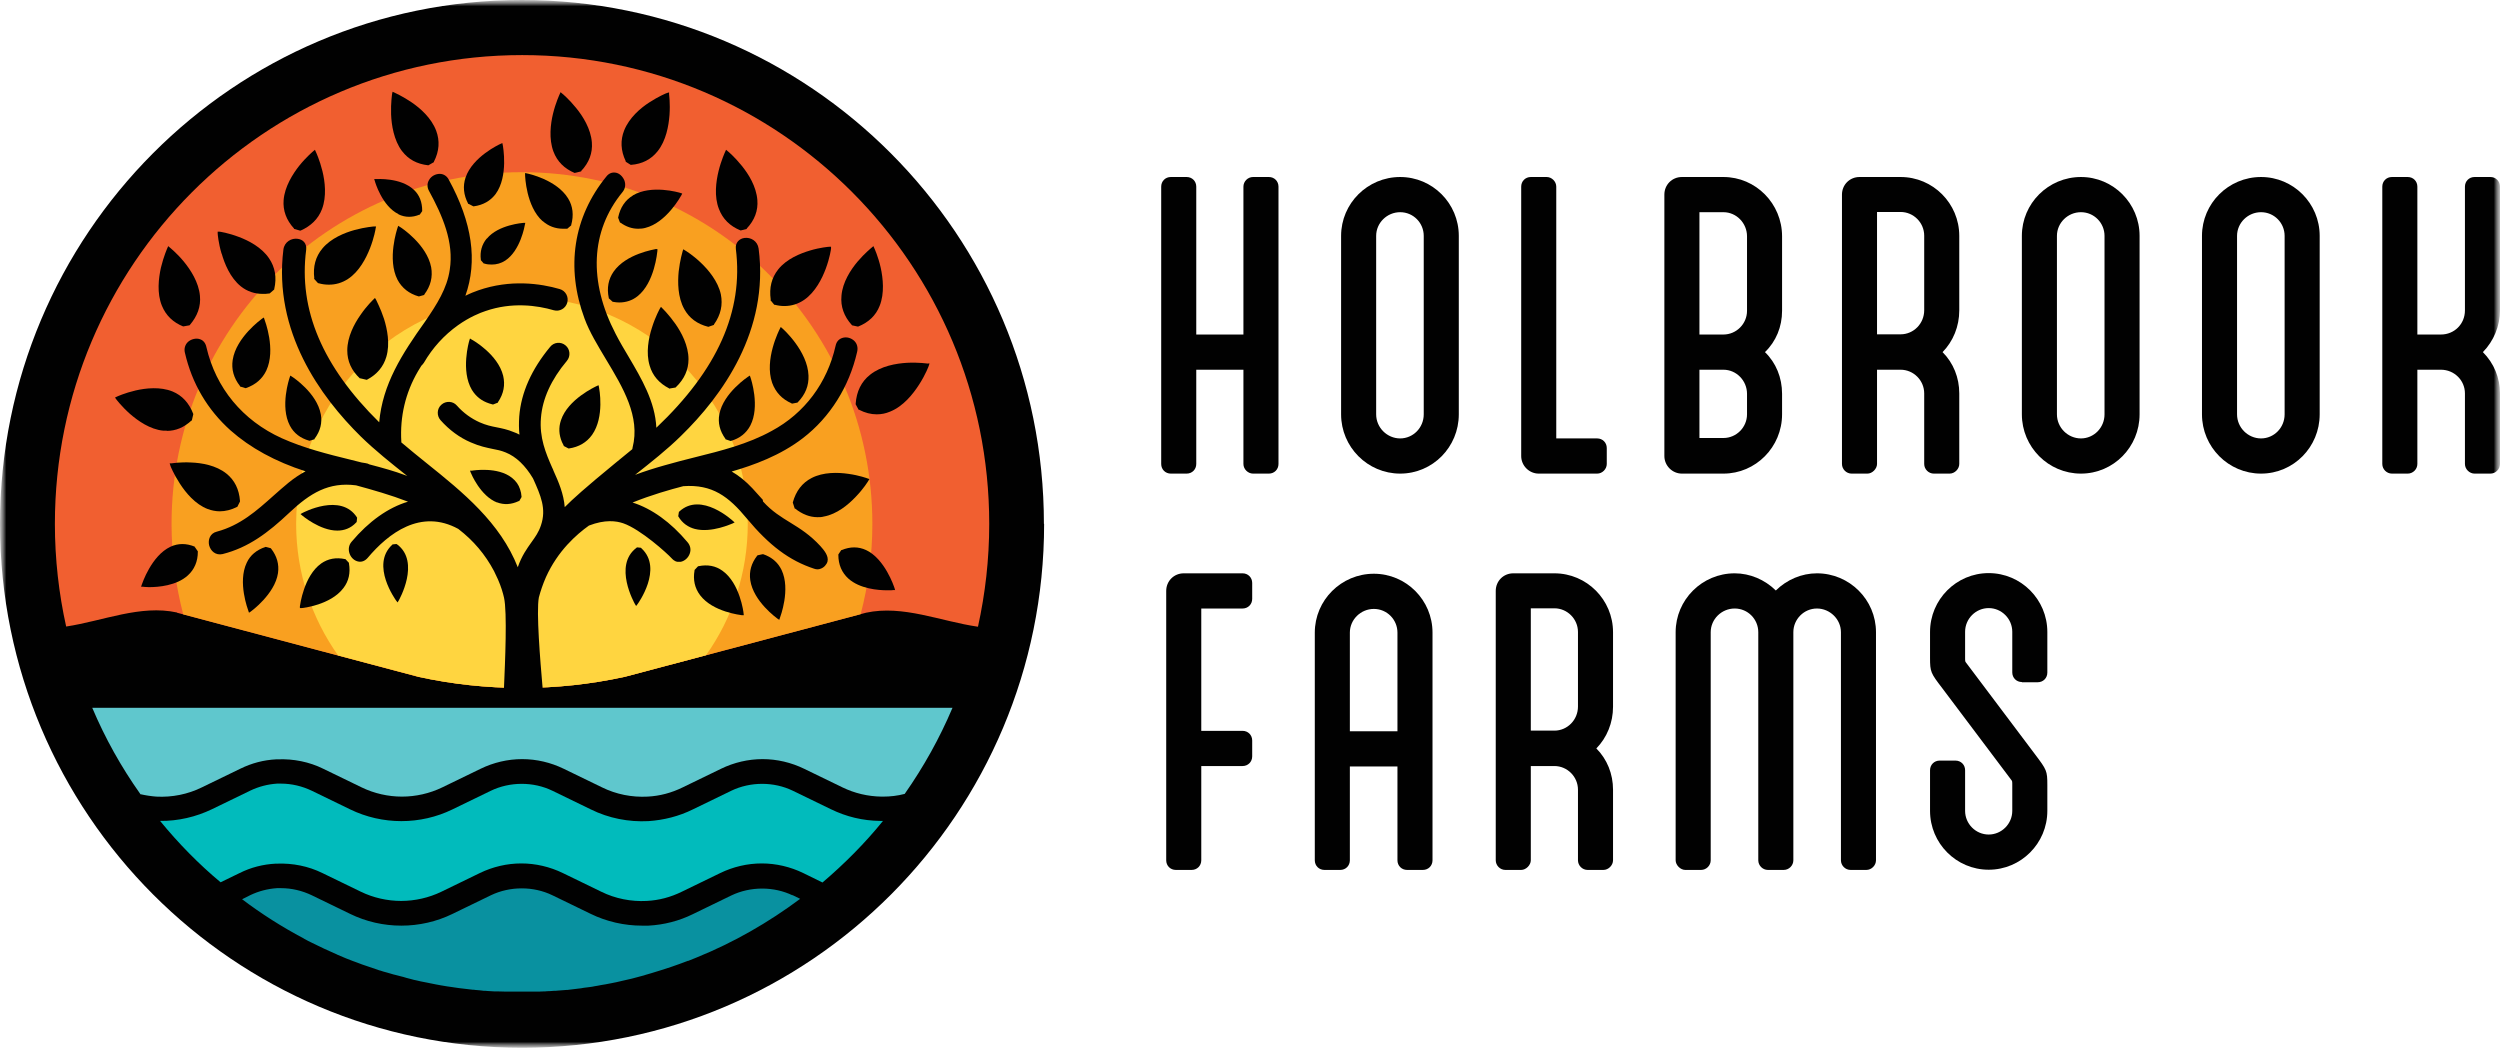 <svg xmlns="http://www.w3.org/2000/svg" width="198" height="83" viewBox="0 0 198 83" fill="none"><g clip-path="url(#clip0_2_1415)"><mask id="mask0_2_1415" style="mask-type:luminance" maskUnits="userSpaceOnUse" x="0" y="0" width="198" height="83"><path d="M198 0H0V83H198V0Z" fill="white"></path></mask><g mask="url(#mask0_2_1415)"><mask id="mask1_2_1415" style="mask-type:luminance" maskUnits="userSpaceOnUse" x="0" y="0" width="198" height="83"><path d="M198 0H0V83H198V0Z" fill="white"></path></mask><g mask="url(#mask1_2_1415)"><path d="M100.496 14.019H99.24C98.826 14.019 98.479 14.367 98.479 14.782V26.494H94.744V14.782C94.744 14.35 94.413 14.019 93.983 14.019H92.727C92.297 14.019 91.967 14.35 91.967 14.782V36.747C91.967 37.178 92.297 37.51 92.727 37.51H93.983C94.413 37.51 94.744 37.178 94.744 36.747V29.282H98.479V36.747C98.479 37.162 98.843 37.51 99.24 37.51H100.496C100.926 37.51 101.256 37.178 101.256 36.747V14.782C101.256 14.35 100.926 14.019 100.496 14.019Z" fill="#010101"></path><path d="M136.496 14.019H133.207C132.43 14.019 131.818 14.632 131.818 15.412V36.117C131.818 36.88 132.446 37.51 133.207 37.51H136.496C139.058 37.51 141.14 35.403 141.14 32.815V31.189C141.14 29.912 140.661 28.734 139.785 27.888C140.661 27.042 141.14 25.881 141.14 24.62V18.714C141.14 16.126 139.058 14.019 136.496 14.019ZM138.364 32.815C138.364 33.844 137.521 34.69 136.496 34.69H134.595V29.282H136.496C137.521 29.282 138.364 30.144 138.364 31.189V32.815ZM138.364 24.62C138.364 25.648 137.521 26.494 136.496 26.494H134.595V16.806H136.496C137.521 16.806 138.364 17.668 138.364 18.714V24.62Z" fill="#010101"></path><path d="M126.496 34.723H123.256V14.782C123.256 14.367 122.893 14.019 122.496 14.019H121.24C120.81 14.019 120.479 14.35 120.479 14.782V36.117C120.479 36.88 121.107 37.51 121.868 37.51H126.496C126.909 37.51 127.256 37.145 127.256 36.747V35.486C127.256 35.055 126.926 34.723 126.496 34.723Z" fill="#010101"></path><path d="M110.893 14.019C108.314 14.019 106.215 16.109 106.215 18.68V32.815C106.215 35.403 108.314 37.51 110.893 37.51C113.471 37.51 115.537 35.403 115.537 32.815V18.68C115.537 16.109 113.455 14.019 110.893 14.019ZM112.76 32.815C112.76 33.877 111.917 34.723 110.893 34.723C109.868 34.723 108.992 33.877 108.992 32.815V18.68C108.992 17.652 109.851 16.806 110.893 16.806C111.934 16.806 112.76 17.652 112.76 18.68V32.815Z" fill="#010101"></path><path d="M150.529 14.019H147.273C146.496 14.019 145.884 14.632 145.884 15.412V36.747C145.884 37.162 146.231 37.51 146.645 37.51H147.901C148.281 37.51 148.661 37.129 148.661 36.747V29.282H150.529C151.554 29.282 152.397 30.128 152.397 31.156V36.747C152.397 37.162 152.744 37.51 153.157 37.51H154.413C154.81 37.51 155.174 37.145 155.174 36.747V31.156C155.174 29.912 154.711 28.751 153.851 27.888C154.694 27.025 155.174 25.847 155.174 24.587V18.68C155.174 16.109 153.091 14.019 150.529 14.019ZM152.397 24.57C152.397 25.632 151.554 26.478 150.529 26.478H148.661V16.789H150.529C151.554 16.789 152.397 17.635 152.397 18.664V24.57Z" fill="#010101"></path><path d="M108.81 45.44C106.231 45.44 104.132 47.531 104.132 50.102V68.135C104.132 68.567 104.463 68.898 104.893 68.898H106.149C106.578 68.898 106.909 68.567 106.909 68.135V60.703H110.678V68.135C110.678 68.567 111.008 68.898 111.438 68.898H112.694C113.124 68.898 113.455 68.567 113.455 68.135V50.102C113.455 47.531 111.372 45.44 108.81 45.44ZM110.678 57.916H106.909V50.102C106.909 49.073 107.769 48.227 108.81 48.227C109.851 48.227 110.678 49.073 110.678 50.102V57.916Z" fill="#010101"></path><path d="M123.107 45.407H119.851C119.074 45.407 118.463 46.021 118.463 46.8V68.135C118.463 68.55 118.81 68.898 119.223 68.898H120.479C120.859 68.898 121.24 68.517 121.24 68.135V60.67H123.107C124.132 60.67 124.975 61.516 124.975 62.544V68.135C124.975 68.55 125.322 68.898 125.735 68.898H126.992C127.388 68.898 127.752 68.534 127.752 68.135V62.544C127.752 61.3 127.289 60.139 126.43 59.276C127.273 58.414 127.752 57.236 127.752 55.975V50.069C127.752 47.497 125.669 45.407 123.107 45.407ZM124.975 55.958C124.975 57.02 124.132 57.866 123.107 57.866H121.24V48.178H123.107C124.132 48.178 124.975 49.024 124.975 50.052V55.958Z" fill="#010101"></path><path d="M143.901 45.407C142.694 45.407 141.521 45.905 140.645 46.767C139.769 45.905 138.595 45.407 137.388 45.407C134.81 45.407 132.711 47.497 132.711 50.069V68.135C132.711 68.517 133.091 68.898 133.471 68.898H134.727C135.14 68.898 135.488 68.55 135.488 68.135V50.069C135.488 49.04 136.347 48.194 137.388 48.194C138.43 48.194 139.256 49.04 139.256 50.069V68.135C139.256 68.55 139.603 68.898 140.016 68.898H141.273C141.686 68.898 142.033 68.55 142.033 68.135V50.069C142.033 49.04 142.876 48.194 143.901 48.194C144.926 48.194 145.802 49.04 145.802 50.069V68.135C145.802 68.55 146.149 68.898 146.562 68.898H147.818C148.215 68.898 148.578 68.55 148.578 68.135V50.069C148.578 47.497 146.479 45.407 143.901 45.407Z" fill="#010101"></path><path d="M160.132 54.034H161.388C161.818 54.034 162.149 53.702 162.149 53.271V50.052C162.149 47.481 160.066 45.39 157.504 45.39C154.942 45.39 152.859 47.481 152.859 50.052V52.093C152.859 53.221 152.909 53.304 153.835 54.515L159.289 61.765C159.372 61.864 159.372 61.881 159.372 62.196C159.372 62.246 159.372 64.17 159.372 64.22C159.372 65.249 158.529 66.095 157.504 66.095C156.479 66.095 155.636 65.249 155.636 64.22V61.002C155.636 60.57 155.306 60.239 154.876 60.239H153.62C153.19 60.239 152.859 60.57 152.859 61.002V64.22C152.859 66.791 154.942 68.882 157.504 68.882C160.066 68.882 162.149 66.791 162.149 64.22C162.149 64.154 162.149 62.229 162.149 62.163C162.149 61.051 162.099 60.968 161.174 59.741L155.719 52.491C155.636 52.391 155.636 52.375 155.636 52.06C155.636 52.01 155.636 50.085 155.636 50.036C155.636 49.007 156.479 48.161 157.504 48.161C158.529 48.161 159.372 49.007 159.372 50.036V53.254C159.372 53.685 159.702 54.017 160.132 54.017" fill="#010101"></path><path d="M98.413 45.407H93.752C92.975 45.407 92.364 46.021 92.364 46.8V68.135C92.364 68.567 92.694 68.898 93.124 68.898H94.38C94.81 68.898 95.141 68.567 95.141 68.135V60.67H98.413C98.843 60.67 99.174 60.338 99.174 59.907V58.646C99.174 58.215 98.843 57.883 98.413 57.883H95.141V48.194H98.413C98.843 48.194 99.174 47.862 99.174 47.431V46.17C99.174 45.739 98.843 45.407 98.413 45.407Z" fill="#010101"></path><path d="M164.81 14.019C162.231 14.019 160.132 16.109 160.132 18.68V32.815C160.132 35.403 162.231 37.51 164.81 37.51C167.388 37.51 169.455 35.403 169.455 32.815V18.68C169.455 16.109 167.372 14.019 164.81 14.019ZM166.678 32.815C166.678 33.877 165.835 34.723 164.81 34.723C163.785 34.723 162.909 33.877 162.909 32.815V18.68C162.909 17.652 163.769 16.806 164.81 16.806C165.851 16.806 166.678 17.652 166.678 18.68V32.815Z" fill="#010101"></path><path d="M179.074 14.019C176.496 14.019 174.397 16.109 174.397 18.68V32.815C174.397 35.403 176.496 37.51 179.074 37.51C181.653 37.51 183.719 35.403 183.719 32.815V18.68C183.719 16.109 181.636 14.019 179.074 14.019ZM180.942 32.815C180.942 33.877 180.099 34.723 179.074 34.723C178.05 34.723 177.174 33.877 177.174 32.815V18.68C177.174 17.652 178.033 16.806 179.074 16.806C180.116 16.806 180.942 17.652 180.942 18.68V32.815Z" fill="#010101"></path><path d="M197.24 14.019H195.984C195.554 14.019 195.223 14.35 195.223 14.782V24.587C195.223 25.665 194.38 26.494 193.322 26.494H191.455V14.782C191.455 14.35 191.124 14.019 190.694 14.019H189.438C189.008 14.019 188.678 14.35 188.678 14.782V36.747C188.678 37.162 189.025 37.51 189.438 37.51H190.694C191.107 37.51 191.455 37.162 191.455 36.747V29.282H193.322C194.38 29.282 195.223 30.128 195.223 31.156V36.747C195.223 37.162 195.587 37.51 195.984 37.51H197.24C197.653 37.51 198 37.162 198 36.747V31.156C198 29.928 197.521 28.767 196.645 27.888C197.504 27.009 198 25.814 198 24.587V14.782C198 14.35 197.669 14.019 197.24 14.019Z" fill="#010101"></path><path d="M82.694 41.492C82.694 64.403 64.182 82.983 41.355 82.983C18.529 82.983 0 64.419 0 41.492C0 18.564 18.512 0 41.339 0C64.165 0 82.678 18.581 82.678 41.492" fill="#010101"></path><path d="M14.017 48.526L33.124 53.602C38.513 54.78 44.099 54.78 49.488 53.602L68.595 48.526C71.521 47.895 74.479 49.206 77.455 49.637C78.033 47.016 78.347 44.295 78.347 41.492C78.347 20.986 61.785 4.363 41.355 4.363C20.926 4.363 4.347 20.986 4.347 41.492C4.347 44.279 4.661 47.016 5.24 49.621C8.182 49.173 11.124 47.879 14.017 48.509" fill="#F15F30"></path><path d="M33.124 53.602C38.512 54.78 44.099 54.78 49.488 53.602L68.165 48.642C68.76 46.369 69.091 43.964 69.091 41.492C69.091 26.113 56.661 13.637 41.339 13.637C26.017 13.637 13.587 26.113 13.587 41.492C13.587 43.964 13.917 46.369 14.512 48.659L33.108 53.602H33.124Z" fill="#F9A020"></path><path d="M33.124 53.602C38.512 54.78 44.099 54.78 49.488 53.602L55.917 51.894C58 48.957 59.223 45.374 59.223 41.492C59.223 31.587 51.223 23.541 41.339 23.541C31.455 23.541 23.455 31.571 23.455 41.492C23.455 45.374 24.694 48.974 26.777 51.91L33.108 53.586L33.124 53.602Z" fill="#FFD540"></path><path d="M43.587 54.979C43.422 54.979 43.256 54.996 43.091 55.013C42.926 55.013 42.76 55.013 42.578 55.029C42.909 55.029 43.256 55.029 43.587 54.979Z" fill="#010101"></path><path d="M11.091 62.893C11.521 62.992 11.95 63.059 12.38 63.092C13.62 63.158 14.876 62.91 15.983 62.362L19.025 60.886C19.934 60.438 20.893 60.189 21.884 60.139C21.901 60.139 21.917 60.139 21.95 60.139H22C23.24 60.089 24.496 60.338 25.603 60.886L28.645 62.362C29.636 62.843 30.744 63.092 31.835 63.092C32.926 63.092 34.033 62.843 35.025 62.362L38.066 60.886C39.091 60.388 40.215 60.122 41.355 60.122C42.496 60.122 43.62 60.388 44.645 60.886L47.686 62.362C48.793 62.91 50.05 63.158 51.289 63.092C52.264 63.042 53.19 62.793 54.066 62.362L57.107 60.886C58.132 60.388 59.256 60.122 60.397 60.122C61.537 60.122 62.661 60.388 63.686 60.886L66.727 62.362C67.686 62.827 68.727 63.075 69.818 63.092H69.934C70.512 63.092 71.091 63.026 71.653 62.876C73.141 60.753 74.413 58.48 75.438 56.058H7.306C8.331 58.48 9.603 60.753 11.107 62.876" fill="#5FC7CD"></path><path d="M65.835 64.104L62.793 62.627C61.289 61.898 59.438 61.898 57.917 62.627L54.876 64.104C53.769 64.651 52.579 64.95 51.355 65.033C49.785 65.116 48.198 64.801 46.793 64.104L43.752 62.627C42.248 61.898 40.397 61.898 38.876 62.627L35.835 64.104C34.579 64.718 33.19 65.033 31.785 65.033C30.397 65.033 28.992 64.718 27.736 64.104L24.694 62.627C23.934 62.262 23.091 62.063 22.265 62.063C22.198 62.063 22.116 62.063 22.033 62.063C22 62.063 21.967 62.063 21.934 62.063C21.207 62.113 20.496 62.296 19.835 62.611L16.793 64.087C15.521 64.701 14.099 65.033 12.678 65.016C14.116 66.775 15.719 68.417 17.471 69.877L18.975 69.147C19.868 68.699 20.843 68.451 21.835 68.401C21.851 68.401 21.868 68.401 21.901 68.401H21.934C23.174 68.351 24.43 68.6 25.537 69.147L28.579 70.624C29.57 71.105 30.678 71.354 31.769 71.354C32.86 71.354 33.967 71.105 34.959 70.624L38 69.147C39.025 68.65 40.149 68.384 41.289 68.384C42.43 68.384 43.554 68.65 44.579 69.147L47.62 70.624C48.727 71.171 49.983 71.42 51.223 71.354C52.198 71.304 53.124 71.055 54 70.624L57.041 69.147C58.066 68.65 59.19 68.384 60.331 68.384C61.471 68.384 62.595 68.65 63.62 69.147L65.141 69.894C66.876 68.417 68.496 66.791 69.934 65.016C69.851 65.016 69.785 65.016 69.703 65.016C68.331 65 67.025 64.685 65.802 64.087" fill="#01BBBC"></path><path d="M62.793 70.922C61.289 70.192 59.438 70.192 57.917 70.922L54.876 72.399C53.769 72.946 52.578 73.245 51.355 73.311C51.19 73.311 51.008 73.311 50.843 73.311C49.455 73.311 48.05 72.996 46.793 72.382L43.752 70.906C42.248 70.176 40.397 70.176 38.876 70.906L35.835 72.382C34.578 72.996 33.19 73.311 31.785 73.311C30.38 73.311 28.992 72.996 27.736 72.382L24.694 70.906C23.934 70.541 23.091 70.342 22.265 70.342C22.198 70.342 22.116 70.342 22.033 70.342C22 70.342 21.967 70.342 21.934 70.342C21.207 70.392 20.496 70.574 19.835 70.889L19.174 71.221C20.711 72.382 22.331 73.411 24.05 74.323C24.066 74.323 24.083 74.34 24.099 74.357C24.298 74.473 24.512 74.572 24.711 74.672C25.339 74.987 25.983 75.286 26.628 75.568C26.645 75.568 26.678 75.584 26.694 75.601C26.876 75.684 27.058 75.75 27.24 75.833C27.306 75.866 27.372 75.883 27.438 75.916C27.603 75.982 27.785 76.049 27.95 76.115C28.033 76.148 28.099 76.165 28.182 76.198C28.364 76.264 28.529 76.331 28.711 76.397C28.76 76.414 28.81 76.43 28.86 76.447C29.207 76.563 29.537 76.679 29.884 76.795C29.967 76.829 30.066 76.862 30.149 76.878C30.298 76.928 30.446 76.978 30.595 77.011C30.711 77.044 30.826 77.077 30.942 77.111C31.091 77.16 31.223 77.194 31.372 77.227C31.504 77.26 31.62 77.293 31.752 77.326C31.884 77.359 32.033 77.393 32.165 77.442C32.314 77.475 32.463 77.525 32.612 77.558C32.727 77.592 32.843 77.625 32.959 77.641C33.207 77.708 33.471 77.757 33.736 77.807C33.851 77.824 33.967 77.857 34.066 77.874C34.231 77.907 34.397 77.94 34.562 77.973C34.678 77.99 34.793 78.023 34.926 78.04C35.091 78.073 35.256 78.089 35.422 78.123C35.537 78.139 35.653 78.156 35.769 78.172C35.95 78.206 36.149 78.222 36.331 78.255C36.43 78.255 36.512 78.288 36.612 78.288C36.893 78.322 37.174 78.355 37.455 78.388C37.521 78.388 37.587 78.388 37.653 78.405C37.868 78.421 38.099 78.438 38.314 78.471C38.413 78.471 38.512 78.471 38.612 78.487C38.81 78.487 38.992 78.521 39.19 78.521C39.289 78.521 39.405 78.521 39.504 78.521C39.703 78.521 39.901 78.537 40.099 78.537C40.198 78.537 40.281 78.537 40.38 78.537C40.678 78.537 40.959 78.537 41.256 78.537C41.554 78.537 41.835 78.537 42.132 78.537C42.231 78.537 42.314 78.537 42.413 78.537C42.612 78.537 42.81 78.537 43.008 78.521C43.108 78.521 43.223 78.521 43.322 78.504C43.504 78.504 43.703 78.487 43.884 78.471C43.983 78.471 44.099 78.471 44.198 78.454C44.413 78.438 44.628 78.421 44.843 78.405C44.909 78.405 44.992 78.405 45.058 78.388C45.339 78.355 45.603 78.322 45.884 78.288C45.983 78.288 46.099 78.255 46.198 78.239C46.38 78.222 46.545 78.189 46.727 78.172C46.859 78.156 46.975 78.139 47.108 78.106C47.256 78.089 47.405 78.056 47.57 78.023C47.703 78.006 47.835 77.973 47.967 77.957C48.116 77.923 48.248 77.907 48.397 77.874C48.529 77.841 48.661 77.824 48.81 77.791C48.959 77.757 49.091 77.724 49.24 77.691C49.504 77.625 49.769 77.575 50.033 77.509C50.132 77.475 50.248 77.459 50.347 77.426C50.512 77.376 50.678 77.343 50.843 77.293C50.942 77.276 51.025 77.243 51.124 77.21C51.306 77.16 51.471 77.111 51.636 77.061C51.703 77.044 51.785 77.011 51.851 76.994C52.744 76.729 53.62 76.43 54.479 76.099C54.479 76.099 54.496 76.099 54.512 76.099C54.727 76.016 54.959 75.916 55.174 75.833C58.116 74.639 60.859 73.063 63.372 71.188L62.694 70.856L62.793 70.922Z" fill="#0991A0"></path><path d="M42.975 17.503C43.422 17.901 43.967 18.116 44.595 18.116C44.694 18.116 44.793 18.116 44.893 18.116H44.926L45.24 17.851V17.818C45.455 17.038 45.372 16.325 44.992 15.711C44.083 14.234 41.835 13.753 41.736 13.736L41.587 13.703V13.853C41.587 13.952 41.669 16.358 42.975 17.519" fill="#010101"></path><path d="M31.851 11.978C32.347 12.625 33.025 12.99 33.901 13.089H33.934L34.364 12.841V12.807C34.793 11.978 34.843 11.149 34.545 10.352C34.165 9.34 33.289 8.577 32.611 8.113C31.884 7.615 31.256 7.349 31.24 7.333L31.091 7.266L31.058 7.416C31.058 7.416 30.942 8.146 30.975 9.058C31.008 9.904 31.19 11.099 31.835 11.961" fill="#010101"></path><path d="M37.108 16.142L37.488 16.341H37.521C38.264 16.242 38.843 15.91 39.256 15.362C40.281 13.952 39.835 11.58 39.818 11.48L39.785 11.331L39.636 11.397C39.554 11.431 37.438 12.409 36.876 14.052C36.645 14.732 36.711 15.429 37.074 16.125V16.159L37.108 16.142Z" fill="#010101"></path><path d="M44.512 35.022C44.545 35.105 44.595 35.204 44.645 35.287V35.32L45.025 35.519H45.058C45.851 35.403 46.463 35.038 46.893 34.441C47.901 33.014 47.455 30.758 47.438 30.658L47.405 30.509L47.256 30.576C47.157 30.625 44.975 31.621 44.43 33.28C44.231 33.86 44.264 34.441 44.512 35.022Z" fill="#010101"></path><path d="M38.545 18.896C38.165 19.361 38 19.925 38.083 20.572V20.605L38.314 20.87H38.347C38.545 20.937 38.744 20.953 38.942 20.953C39.322 20.953 39.686 20.854 40.017 20.638C41.223 19.842 41.554 17.884 41.57 17.801L41.603 17.652H41.455C41.455 17.652 39.471 17.785 38.562 18.896" fill="#010101"></path><path d="M31.554 16.972C31.818 17.104 32.116 17.171 32.397 17.171C32.661 17.171 32.926 17.121 33.207 17.005H33.24L33.438 16.723V16.69C33.438 16.009 33.223 15.445 32.777 15.031C31.735 14.052 29.868 14.184 29.785 14.184H29.636L29.686 14.334C29.703 14.417 30.265 16.325 31.554 16.955" fill="#010101"></path><path d="M24.876 22.048V22.081L25.19 22.43H25.223C25.504 22.513 25.785 22.546 26.05 22.546C26.595 22.546 27.091 22.397 27.554 22.098C28.446 21.517 28.992 20.456 29.306 19.659C29.636 18.813 29.752 18.116 29.752 18.083L29.785 17.934H29.636C29.636 17.934 28.926 17.984 28.083 18.216C27.306 18.431 26.215 18.863 25.537 19.676C24.992 20.323 24.777 21.119 24.893 22.048" fill="#010101"></path><path d="M23.306 18.133L23.769 18.266H23.802C24.628 17.901 25.207 17.337 25.504 16.557C25.884 15.545 25.736 14.367 25.537 13.554C25.322 12.675 25.025 12.044 25.008 12.011L24.942 11.862L24.826 11.961C24.826 11.961 24.265 12.426 23.703 13.123C23.19 13.77 22.546 14.782 22.463 15.844C22.397 16.673 22.678 17.436 23.289 18.1V18.133H23.306Z" fill="#010101"></path><path d="M29.686 23.608L29.57 23.724C29.57 23.724 29.041 24.221 28.546 24.951C28.066 25.632 27.504 26.677 27.504 27.755C27.504 28.601 27.835 29.348 28.496 29.962H28.529L29.025 30.078H29.058C29.851 29.663 30.364 29.049 30.595 28.27C30.909 27.224 30.661 26.046 30.413 25.25C30.132 24.387 29.785 23.774 29.785 23.74L29.703 23.608H29.686Z" fill="#010101"></path><path d="M31.669 17.967L31.537 17.884L31.488 18.033C31.454 18.133 30.645 20.538 31.488 22.164C31.835 22.811 32.397 23.259 33.157 23.475H33.19L33.603 23.359V23.326C34.116 22.645 34.281 21.932 34.149 21.169C33.802 19.361 31.769 18.017 31.669 17.967Z" fill="#010101"></path><path d="M17.554 20.074C17.785 20.887 18.231 21.998 19.074 22.679C19.57 23.077 20.165 23.276 20.81 23.276C20.975 23.276 21.14 23.276 21.322 23.243H21.355L21.719 22.927V22.894C21.934 21.982 21.785 21.152 21.306 20.456C20.711 19.576 19.669 19.045 18.909 18.763C18.083 18.448 17.421 18.349 17.388 18.349H17.24V18.481C17.24 18.515 17.289 19.228 17.554 20.107" fill="#010101"></path><path d="M58.645 18.249H58.678L59.141 18.133V18.1C59.769 17.436 60.05 16.673 59.983 15.844C59.901 14.765 59.273 13.77 58.744 13.123C58.182 12.426 57.653 11.978 57.62 11.961L57.504 11.862L57.438 12.011C57.438 12.011 57.124 12.675 56.909 13.554C56.711 14.367 56.545 15.562 56.942 16.557C57.24 17.337 57.802 17.901 58.645 18.249Z" fill="#010101"></path><path d="M62.694 31.969H62.727L63.157 31.886L63.19 31.853C63.785 31.239 64.066 30.542 64.033 29.746C63.967 27.805 62.033 26.063 61.95 25.997L61.835 25.897L61.769 26.03C61.719 26.129 60.512 28.485 61.157 30.327C61.422 31.056 61.934 31.621 62.711 31.952" fill="#010101"></path><path d="M67.471 25.764L67.934 25.864H67.967C68.793 25.532 69.372 24.985 69.669 24.221C70.066 23.226 69.934 22.032 69.752 21.202C69.554 20.323 69.256 19.676 69.24 19.643L69.174 19.493L69.058 19.593C69.058 19.593 68.496 20.041 67.917 20.721C67.388 21.351 66.727 22.347 66.645 23.425C66.562 24.271 66.843 25.051 67.454 25.731L67.488 25.764H67.471Z" fill="#010101"></path><path d="M54.198 24.487C54.595 25.2 55.223 25.665 56.083 25.88H56.116L56.545 25.731V25.698C57.091 24.935 57.256 24.139 57.091 23.309C56.859 22.264 56.099 21.368 55.504 20.804C54.859 20.19 54.281 19.842 54.248 19.825L54.116 19.742L54.066 19.891C54.066 19.891 53.851 20.605 53.752 21.501C53.669 22.347 53.669 23.541 54.198 24.487Z" fill="#010101"></path><path d="M45.537 13.687H45.57L46.033 13.571V13.537C46.661 12.874 46.942 12.111 46.876 11.281C46.793 10.203 46.165 9.207 45.636 8.56C45.074 7.864 44.545 7.416 44.512 7.399L44.397 7.3L44.331 7.449C44.331 7.449 44.017 8.113 43.802 8.992C43.603 9.805 43.455 10.999 43.835 12.011C44.132 12.791 44.694 13.355 45.521 13.703" fill="#010101"></path><path d="M61.008 23.757L61.322 24.139H61.372C61.62 24.205 61.868 24.238 62.116 24.238C62.694 24.238 63.223 24.072 63.703 23.74C64.579 23.127 65.108 22.065 65.405 21.268C65.719 20.422 65.818 19.726 65.818 19.692V19.543H65.686C65.653 19.543 64.975 19.593 64.149 19.842C63.372 20.074 62.298 20.505 61.636 21.335C61.108 21.998 60.909 22.795 61.041 23.724V23.757H61.008Z" fill="#010101"></path><path d="M50.132 15.479C49.521 15.844 49.124 16.424 48.959 17.221V17.254L49.107 17.635H49.14C49.603 17.967 50.066 18.116 50.545 18.116C50.727 18.116 50.926 18.1 51.107 18.05C52.777 17.635 53.917 15.545 53.967 15.462L54.033 15.329L53.884 15.279C53.785 15.246 51.587 14.599 50.116 15.479" fill="#010101"></path><path d="M52.975 30.775H53.008L53.504 30.692L53.537 30.658C54.198 30.028 54.529 29.282 54.529 28.452C54.529 27.374 53.967 26.328 53.488 25.648C52.975 24.918 52.479 24.437 52.463 24.421L52.347 24.304L52.264 24.437C52.264 24.437 51.901 25.084 51.636 25.947C51.372 26.76 51.141 27.938 51.455 28.966C51.686 29.763 52.215 30.36 52.992 30.758" fill="#010101"></path><path d="M49.554 12.807L49.95 13.056H49.983C50.859 12.99 51.57 12.625 52.083 11.978C52.76 11.132 52.959 9.954 53.025 9.108C53.091 8.195 52.992 7.499 52.992 7.466V7.316L52.827 7.366C52.793 7.366 52.165 7.631 51.422 8.113C50.727 8.56 49.835 9.324 49.438 10.319C49.124 11.099 49.157 11.928 49.554 12.758V12.791V12.807Z" fill="#010101"></path><path d="M52.083 19.726H51.934C51.835 19.759 49.587 20.091 48.595 21.517C48.182 22.115 48.05 22.811 48.215 23.591V23.624L48.529 23.906H48.562C48.727 23.939 48.892 23.956 49.041 23.956C49.587 23.956 50.083 23.79 50.496 23.458C51.851 22.38 52.05 19.974 52.066 19.875V19.726H52.083Z" fill="#010101"></path><path d="M58.017 41.459L58.182 41.376L58.05 41.26C58.05 41.26 55.537 38.904 53.802 40.513L53.769 40.546L53.719 40.861V40.895C54.05 41.459 54.529 41.757 55.025 41.89C56.364 42.238 57.983 41.459 58.017 41.459Z" fill="#010101"></path><path d="M37.355 26.892L37.223 26.809L37.174 26.959C37.141 27.058 36.479 29.364 37.372 30.874C37.686 31.388 38.132 31.753 38.744 31.952C38.843 31.986 38.926 32.002 39.025 32.035H39.058L39.438 31.886V31.853C39.901 31.173 40.017 30.476 39.851 29.762C39.438 28.07 37.438 26.926 37.355 26.892Z" fill="#010101"></path><path d="M24.496 34.906H24.529L24.909 34.789V34.756C25.372 34.142 25.537 33.479 25.405 32.798C25.091 31.123 23.207 29.879 23.124 29.829L22.992 29.746L22.942 29.895C22.909 29.995 22.165 32.201 22.959 33.711C23.273 34.308 23.785 34.706 24.496 34.906Z" fill="#010101"></path><path d="M39.355 39.783C39.917 39.999 40.496 39.965 41.091 39.683H41.124L41.306 39.368V39.335C41.289 39.119 41.256 38.937 41.19 38.754C41.074 38.389 40.859 38.091 40.545 37.842C39.422 36.946 37.455 37.261 37.372 37.278H37.223L37.289 37.444C37.322 37.527 38.05 39.285 39.372 39.8" fill="#010101"></path><path d="M60.413 43.897H60.38L60 43.98L59.967 44.013C59.504 44.611 59.322 45.258 59.422 45.954C59.669 47.63 61.504 48.941 61.587 49.007L61.719 49.09L61.769 48.941C61.802 48.841 62.628 46.684 61.901 45.142C61.603 44.528 61.108 44.113 60.413 43.881" fill="#010101"></path><path d="M60.413 39.584C60.149 39.285 59.868 38.97 59.587 38.671C59.074 38.124 58.529 37.676 57.95 37.344C59.669 36.846 61.802 36.083 63.603 34.69C65.736 33.047 67.256 30.625 67.884 27.871C67.967 27.54 67.884 27.208 67.653 26.992C67.405 26.76 67.041 26.66 66.727 26.76C66.446 26.843 66.248 27.058 66.182 27.374C65.521 30.327 63.719 32.732 61.124 34.126C59.24 35.171 57.107 35.702 55.041 36.216C54.264 36.415 53.455 36.614 52.661 36.846C51.835 37.079 51.041 37.328 50.297 37.61C51.554 36.614 52.843 35.602 53.934 34.524C57.207 31.339 60.926 26.179 60.083 19.692C60 19.079 59.455 18.78 58.959 18.846C58.578 18.896 58.215 19.195 58.281 19.726C58.893 24.653 56.827 29.282 51.983 33.877C51.884 31.803 50.81 29.995 49.785 28.253C49.438 27.672 49.074 27.058 48.76 26.445C46.595 22.28 46.777 18.299 49.289 15.23C49.521 14.964 49.57 14.616 49.455 14.301C49.322 13.969 49.041 13.703 48.727 13.67C48.463 13.637 48.215 13.737 48.033 13.969C45.405 17.187 44.793 21.186 46.297 25.233C46.694 26.312 47.339 27.357 48 28.468C49.339 30.692 50.727 32.998 50.099 35.453C50.099 35.503 50.083 35.553 50.066 35.586C49.752 35.834 49.289 36.216 48.727 36.681C46.264 38.705 45.372 39.517 44.727 40.164C44.645 39.119 44.248 38.19 43.835 37.278C43.818 37.212 43.785 37.145 43.752 37.079C43.752 37.079 43.752 37.062 43.736 37.046C43.223 35.884 42.711 34.657 42.843 33.097C42.959 31.587 43.653 30.061 44.893 28.585C45.207 28.22 45.157 27.656 44.793 27.357C44.43 27.042 43.868 27.092 43.57 27.473C42.099 29.248 41.273 31.09 41.124 32.981C41.091 33.495 41.091 33.976 41.141 34.424C40.992 34.341 40.843 34.275 40.694 34.225C40.182 34.01 39.752 33.927 39.339 33.844C38.909 33.761 38.512 33.678 37.983 33.446C37.322 33.147 36.711 32.716 36.182 32.118C35.868 31.753 35.306 31.737 34.959 32.052C34.595 32.367 34.578 32.931 34.893 33.28C35.587 34.059 36.397 34.657 37.289 35.038C38 35.353 38.545 35.453 39.008 35.553C39.372 35.619 39.686 35.685 40.05 35.834C40.876 36.166 41.603 36.863 42.215 37.892C42.215 37.892 42.215 37.925 42.231 37.925C42.826 39.252 43.289 40.297 42.843 41.608C42.661 42.155 42.397 42.52 42.099 42.935C41.736 43.449 41.322 44.013 41.008 44.926C39.62 41.392 36.661 38.987 33.785 36.681C33.124 36.15 32.43 35.586 31.785 35.038C31.785 35.022 31.785 35.005 31.785 34.972C31.669 33.014 32.099 31.123 33.107 29.398C33.19 29.248 33.289 29.099 33.372 28.966C33.438 28.9 33.504 28.834 33.57 28.734C34.264 27.54 35.174 26.544 36.264 25.764C37.174 25.117 38.033 24.769 38.446 24.636C40.545 23.906 42.545 24.188 43.851 24.57C44.314 24.703 44.793 24.437 44.926 23.973C45.058 23.508 44.793 23.027 44.331 22.894C42.793 22.446 40.413 22.115 37.884 22.994C37.603 23.093 37.256 23.226 36.859 23.425C37.835 20.671 37.405 17.635 35.537 14.218C35.388 13.936 35.124 13.77 34.826 13.77C34.496 13.77 34.149 13.952 33.983 14.251C33.818 14.516 33.818 14.848 33.983 15.13C35.041 17.071 35.967 19.178 35.62 21.368C35.405 22.845 34.612 24.089 33.669 25.466C31.835 28.037 30.297 30.426 30.033 33.446C25.537 29.016 23.636 24.537 24.248 19.792C24.314 19.244 23.967 18.962 23.57 18.913C23.091 18.846 22.529 19.145 22.446 19.759C21.636 26.245 25.355 31.405 28.595 34.59C29.703 35.669 30.992 36.697 32.248 37.693C32.248 37.693 32.264 37.693 32.281 37.709C32.215 37.676 32.149 37.659 32.066 37.626C31.273 37.328 30.397 37.079 29.256 36.78C29.174 36.73 29.074 36.697 28.959 36.681C28.86 36.664 28.744 36.647 28.645 36.631C28.364 36.565 28.066 36.481 27.785 36.415C25.95 35.967 24.05 35.486 22.314 34.706C19.207 33.296 17.091 30.725 16.347 27.49C16.281 27.174 16.099 26.942 15.818 26.859C15.521 26.76 15.14 26.859 14.893 27.075C14.661 27.291 14.562 27.606 14.645 27.938C15.207 30.376 16.43 32.45 18.265 34.093C19.818 35.469 21.818 36.565 24.198 37.328C23.735 37.577 23.289 37.875 22.86 38.224C22.446 38.555 22.05 38.92 21.669 39.252C20.314 40.463 19.025 41.608 17.174 42.106C16.628 42.238 16.463 42.753 16.562 43.184C16.678 43.632 17.074 44.013 17.636 43.881C19.669 43.366 21.223 42.205 22.909 40.612C24.562 39.053 26.033 38.157 28.198 38.439C29.537 38.804 30.942 39.202 32.314 39.733C30.744 40.198 29.207 41.293 27.851 42.902C27.62 43.167 27.57 43.516 27.686 43.847C27.802 44.179 28.083 44.428 28.397 44.478C28.661 44.528 28.926 44.412 29.124 44.179C30.76 42.238 33.322 40.264 36.297 41.89C37.504 42.819 38.43 43.914 39.124 45.224C39.289 45.556 39.405 45.805 39.438 45.888C39.686 46.452 39.835 46.966 39.917 47.331C40.182 48.476 40 52.491 39.917 54.432C39.884 54.996 39.868 55.378 39.884 55.477V55.593L43.058 55.61V55.477C43.058 55.328 43.008 54.897 42.959 54.299C42.793 52.391 42.463 48.443 42.678 47.315C42.81 46.817 42.992 46.27 43.24 45.706C44.182 43.615 45.669 42.321 46.645 41.624C47.934 41.127 48.81 41.26 49.355 41.442C50.744 41.923 52.843 43.831 53.19 44.212C53.24 44.262 53.405 44.461 53.653 44.495C53.736 44.495 53.835 44.495 53.917 44.495C54.231 44.428 54.512 44.179 54.628 43.847C54.744 43.532 54.678 43.2 54.446 42.935C53.124 41.359 51.62 40.281 50.099 39.8C51.57 39.202 53.091 38.771 54.116 38.505C56.413 38.34 57.703 39.318 59.157 41.077C60.926 43.2 62.512 44.395 64.479 45.042C64.661 45.108 64.843 45.108 64.992 45.042C65.256 44.959 65.471 44.71 65.537 44.478C65.653 44.03 65.256 43.566 64.975 43.25C63.339 41.475 61.851 41.293 60.43 39.717" fill="#010101"></path><path d="M73.488 28.8C73.488 28.8 72.76 28.684 71.835 28.734C70.975 28.784 69.785 28.983 68.909 29.68C68.215 30.227 67.835 31.007 67.769 31.986V32.019L68 32.45H68.033C68.512 32.699 68.975 32.815 69.438 32.815C69.802 32.815 70.149 32.749 70.496 32.599C71.537 32.185 72.314 31.206 72.793 30.459C73.306 29.663 73.57 28.966 73.57 28.933L73.62 28.784H73.471L73.488 28.8Z" fill="#010101"></path><path d="M57.223 45.208C56.678 44.81 56.033 44.694 55.322 44.843H55.289L55.008 45.142V45.175C54.876 45.921 55.025 46.585 55.455 47.149C56.463 48.476 58.678 48.708 58.76 48.725H58.909L58.892 48.592C58.892 48.493 58.595 46.187 57.223 45.208Z" fill="#010101"></path><path d="M20.893 25.151L20.76 25.233C20.678 25.3 18.711 26.71 18.43 28.502C18.314 29.248 18.512 29.945 19.008 30.575V30.609L19.438 30.741H19.471C20.231 30.476 20.777 30.011 21.091 29.348C21.868 27.689 20.975 25.383 20.942 25.283L20.893 25.134V25.151Z" fill="#010101"></path><path d="M59.256 29.829C59.256 29.829 57.289 31.123 56.975 32.798C56.843 33.479 57.008 34.142 57.455 34.756V34.789L57.851 34.922H57.884C58.578 34.723 59.107 34.308 59.421 33.711C60.215 32.201 59.471 29.978 59.438 29.895L59.388 29.746L59.256 29.829Z" fill="#010101"></path><path d="M62.793 39.783V39.816L62.942 40.281H62.975C63.537 40.728 64.132 40.961 64.744 40.961C64.909 40.961 65.074 40.961 65.24 40.911C66.281 40.728 67.19 39.965 67.769 39.352C68.397 38.705 68.76 38.107 68.777 38.074L68.859 37.941L68.711 37.892C68.711 37.892 68.049 37.643 67.174 37.527C66.364 37.41 65.207 37.377 64.281 37.858C63.537 38.24 63.041 38.887 62.793 39.783Z" fill="#010101"></path><path d="M68.595 43.566C67.984 43.283 67.339 43.283 66.661 43.566H66.628L66.397 43.914V43.947C66.397 44.727 66.678 45.357 67.19 45.822C68.099 46.635 69.537 46.751 70.264 46.751C70.529 46.751 70.711 46.751 70.744 46.734H70.893L70.843 46.568C70.81 46.469 70.083 44.246 68.562 43.549" fill="#010101"></path><path d="M15.438 43.3C14.76 43.018 14.116 43.018 13.504 43.3C11.983 44.013 11.256 46.236 11.223 46.319L11.174 46.469H11.322C11.322 46.469 11.521 46.502 11.802 46.502C12.546 46.502 13.983 46.386 14.876 45.573C15.389 45.108 15.669 44.478 15.669 43.698V43.665L15.438 43.333H15.405L15.438 43.3Z" fill="#010101"></path><path d="M18.76 40.148H18.793L19.008 39.717V39.683C18.942 38.754 18.578 38.024 17.934 37.51C17.107 36.846 15.967 36.664 15.157 36.631C14.281 36.581 13.603 36.697 13.587 36.697H13.438L13.488 36.863C13.488 36.896 13.752 37.543 14.248 38.306C14.711 39.02 15.454 39.932 16.446 40.314C16.76 40.43 17.091 40.496 17.405 40.496C17.851 40.496 18.314 40.38 18.777 40.148" fill="#010101"></path><path d="M13.207 34.126C13.917 34.126 14.562 33.86 15.157 33.313H15.19L15.306 32.815V32.782C14.975 31.919 14.43 31.322 13.669 31.007C12.694 30.609 11.537 30.741 10.744 30.924C9.884 31.123 9.273 31.405 9.24 31.422L9.107 31.488L9.19 31.604C9.19 31.604 9.62 32.185 10.297 32.782C10.926 33.329 11.884 34.01 12.926 34.109C13.025 34.109 13.107 34.109 13.207 34.109" fill="#010101"></path><path d="M14.512 25.847H14.545L15.008 25.764L15.041 25.731C15.636 25.034 15.917 24.271 15.835 23.425C15.736 22.347 15.091 21.368 14.562 20.721C14 20.041 13.454 19.609 13.438 19.593L13.322 19.493L13.256 19.643C13.256 19.643 12.959 20.306 12.744 21.202C12.562 22.032 12.413 23.226 12.826 24.221C13.14 24.985 13.703 25.532 14.529 25.864" fill="#010101"></path><path d="M50.76 43.383L50.446 43.35L50.413 43.383C48.545 44.776 50.264 47.796 50.281 47.829L50.38 47.995L50.496 47.846C50.496 47.846 52.545 45.042 50.81 43.433L50.777 43.4L50.76 43.383Z" fill="#010101"></path><path d="M31.438 43.117L31.405 43.084L31.091 43.117L31.058 43.151C29.322 44.76 31.355 47.531 31.372 47.564L31.488 47.713L31.587 47.547C31.587 47.547 33.322 44.511 31.454 43.117" fill="#010101"></path><path d="M28.215 41.376L28.248 41.342L28.281 41.027V40.994C27.008 38.987 23.983 40.612 23.95 40.629L23.802 40.712L23.934 40.828C23.934 40.828 25.339 42.023 26.711 42.023C27.24 42.023 27.769 41.857 28.215 41.376Z" fill="#010101"></path><path d="M21.438 43.416L21.058 43.317H21.025C20.331 43.549 19.818 43.964 19.537 44.577C18.81 46.104 19.636 48.277 19.669 48.377L19.719 48.526L19.851 48.443C19.851 48.443 21.769 47.066 22.017 45.39C22.116 44.694 21.934 44.047 21.471 43.449L21.438 43.416Z" fill="#010101"></path><path d="M27.636 44.577L27.355 44.279H27.322C26.612 44.13 25.983 44.246 25.438 44.627C24.066 45.606 23.769 47.912 23.752 48.012V48.161H23.884C23.983 48.161 26.182 47.912 27.19 46.585C27.62 46.037 27.769 45.374 27.636 44.611V44.577Z" fill="#010101"></path></g></g></g><defs><clipPath id="clip0_2_1415"><rect width="198" height="83" fill="white"></rect></clipPath></defs></svg>